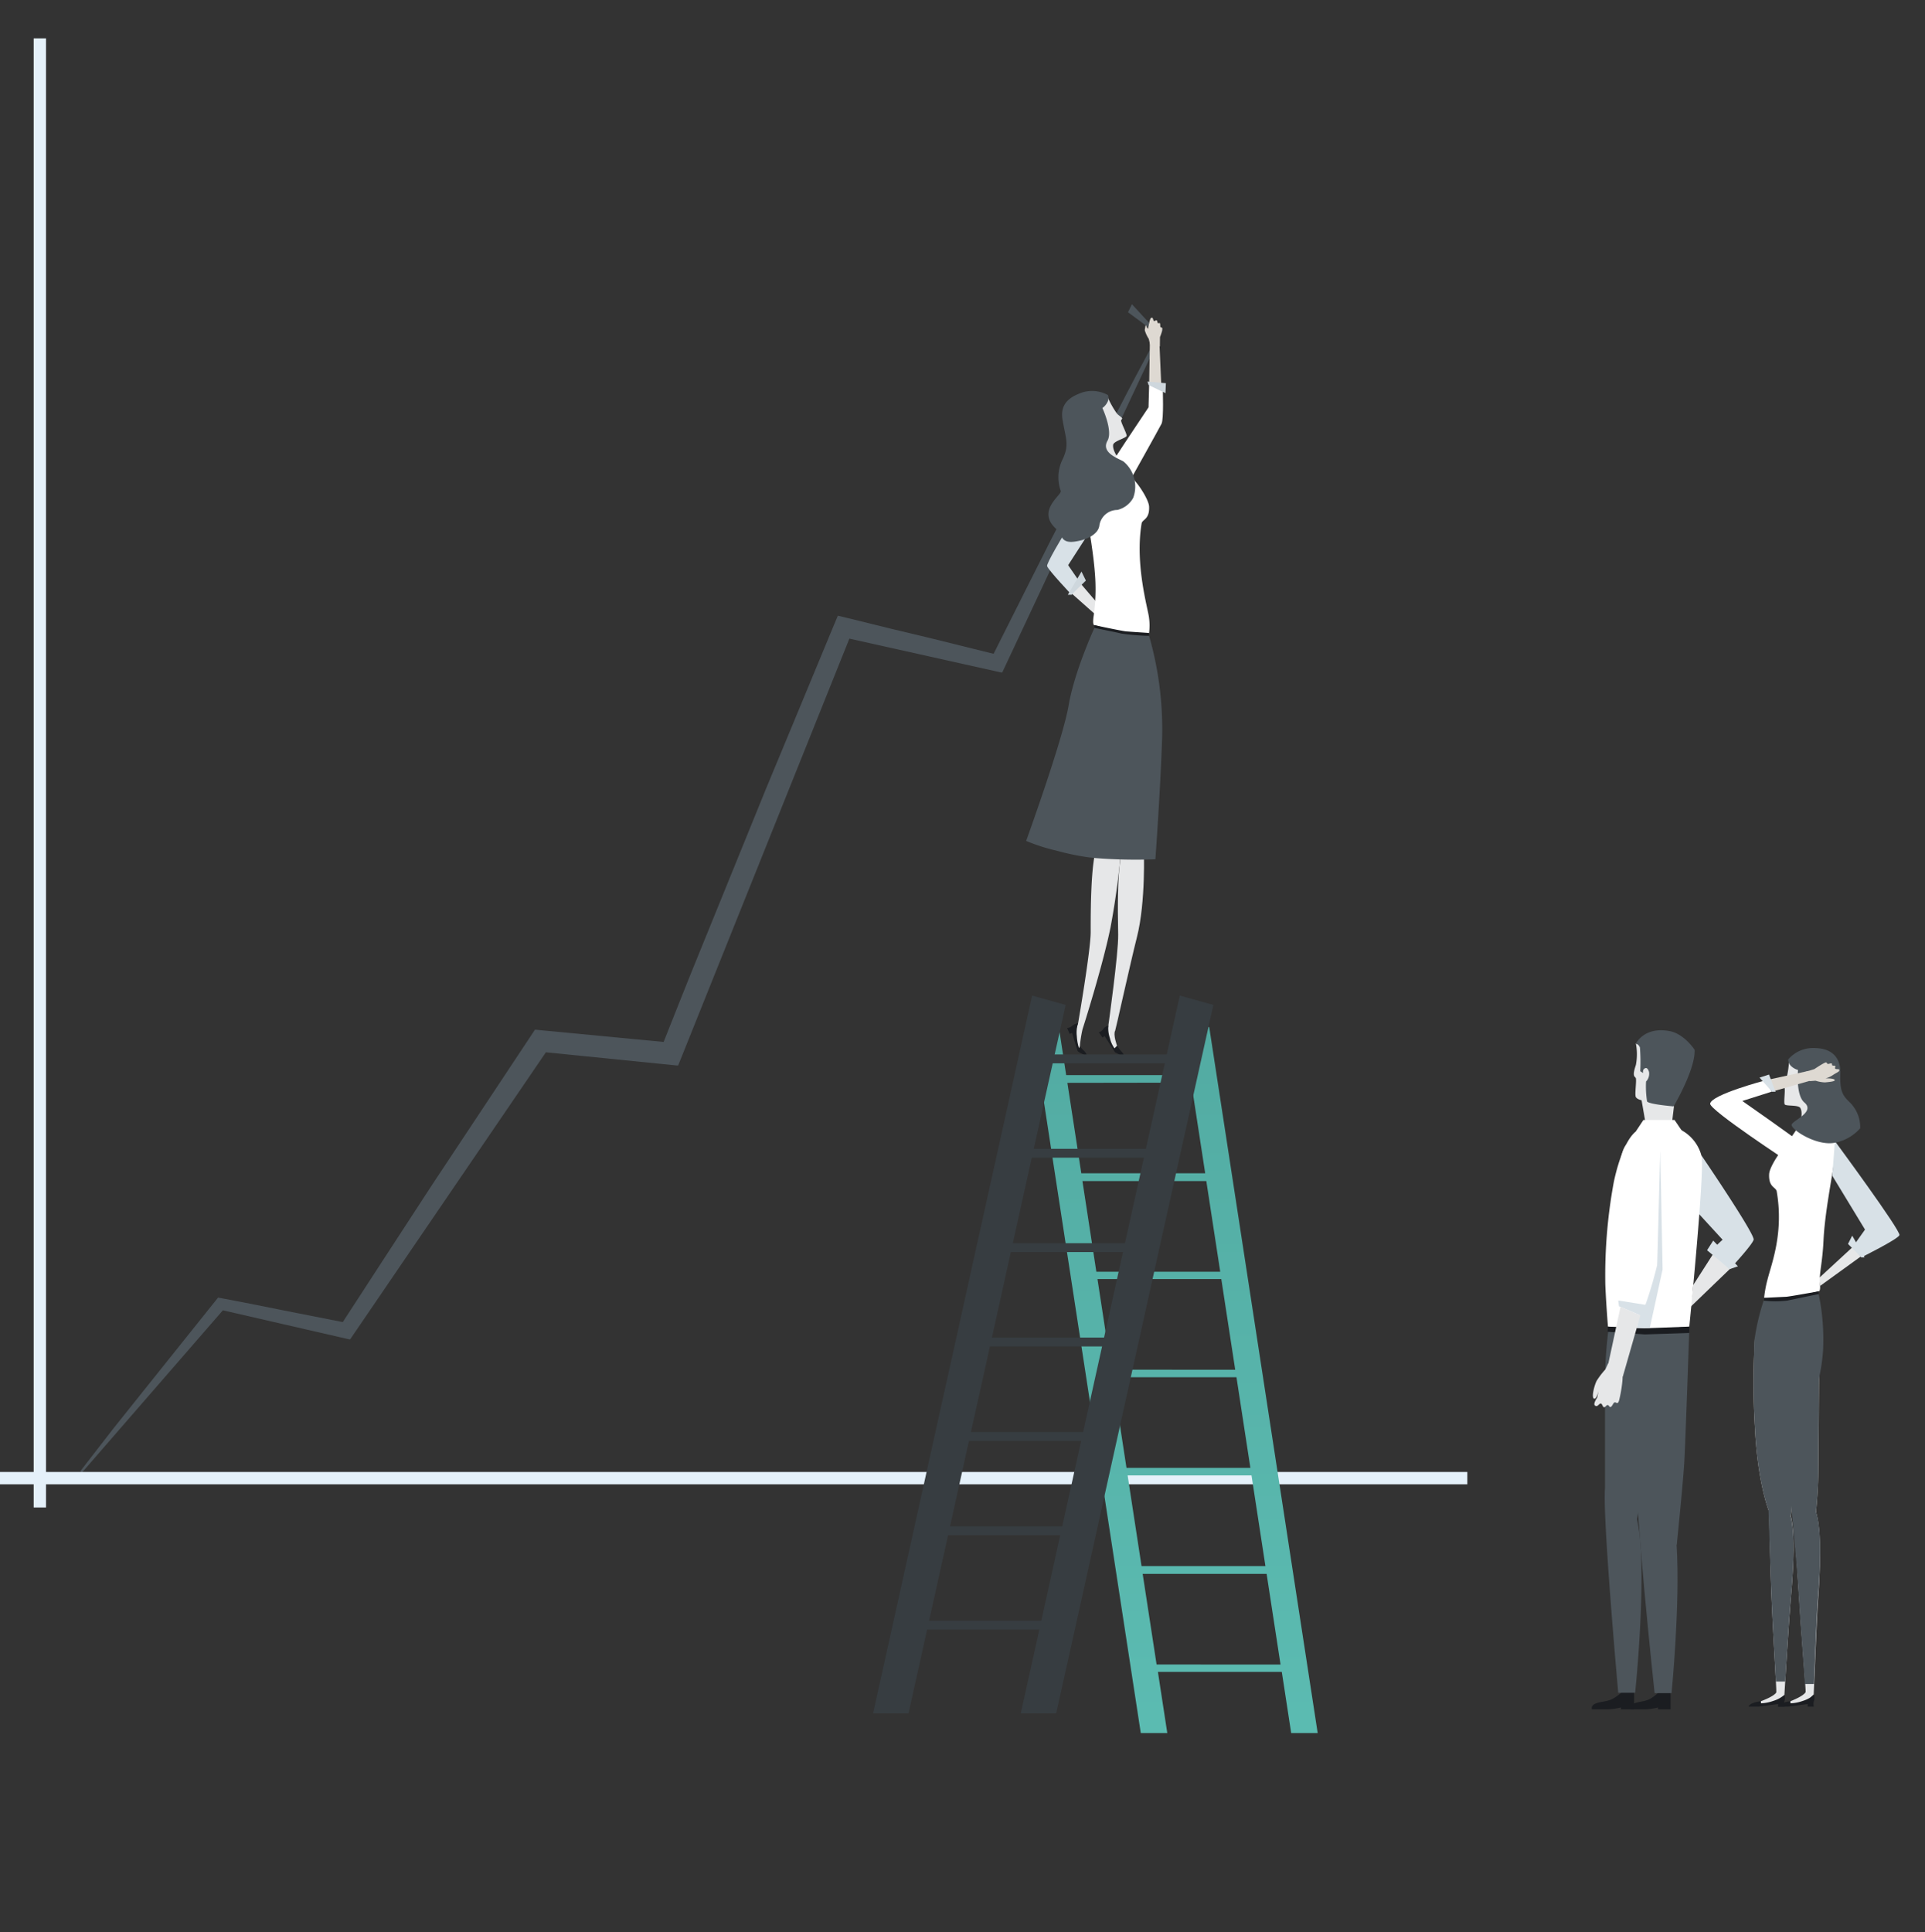 <svg id="asset_holding" data-name="asset holding" xmlns="http://www.w3.org/2000/svg" xmlns:xlink="http://www.w3.org/1999/xlink" viewBox="0 0 305.78 306.88"><rect x="0" y="0" width="305.78" height="306.88" fill="#333333" stroke="none"/><defs><style>.cls-1{fill:#4d555b;}.cls-2{fill:#e5f1fa;}.cls-3{fill:#e6e7e8;}.cls-4{fill:#d8e1e7;}.cls-5{fill:#ced7dd;}.cls-6{fill:#fff;}.cls-7{fill:#1b1d21;}.cls-8{fill:#ded9d2;}.cls-9{fill:url(#linear-gradient);}.cls-10{fill:#373d41;}</style><linearGradient id="linear-gradient" x1="186.64" y1="385.78" x2="186.64" y2="53.05" gradientUnits="userSpaceOnUse"><stop offset="0" stop-color="#60c4b9"/><stop offset="0.27" stop-color="#5dbeb4"/><stop offset="0.62" stop-color="#54aea5"/><stop offset="1" stop-color="#46948d"/></linearGradient></defs><title>assetholding-co</title><path class="cls-1" d="M12.75,233.7,18,226.92l5.36-6.71,10.72-13.4.56-.7,1,.19c3.4.62,6.78,1.33,10.17,2l10.16,2-2.3.9,7.52-11.57,7.54-11.57,15.25-23,1-1.51,1.85.18,20.95,2-3.25,2c2.26-5.66,4.48-11.34,6.8-17l6.89-16.94,3.44-8.46,3.51-8.45,7-16.88.92-2.2,2.25.54c4,1,8.07,2,12.11,2.94l12.11,3-2.58,1.26,6.72-13.37,3.37-6.68,3.44-6.65,6.89-13.29c2.27-4.45,4.64-8.84,7-13.25l.32.15-25.43,54.18-.08.18-.2,0-24.32-5.42.32-.17L107.82,169l-.09.24-.26,0-20.94-2.11.29-.14L55.72,212.6l-.09.14-.17,0-20.19-4.64.22-.07L13,233.93Z"/><rect class="cls-2" x="5.35" y="6.09" width="1.96" height="233.36"/><rect class="cls-2" x="115.42" y="118.11" width="1.96" height="233.36" transform="translate(351.19 118.39) rotate(90)"/><polygon class="cls-3" points="171.64 92.68 176.56 98.43 176.38 99.73 170.3 94.33 171.64 92.68"/><path class="cls-4" d="M175.33,74.59s-9.28,14.61-9,15.34,3.89,4.54,3.89,4.54l1.45-1.79-2-2.91,5.95-9.23Z"/><polygon class="cls-5" points="170.19 94.47 172.49 92.22 171.79 90.79 169.62 94.47 170.19 94.47"/><path class="cls-3" d="M175.94,63.06a14.72,14.72,0,0,0,1.47,2.62c.24.29.77.58.83.75s-.19.24-.16.4c.06.46.89,2,.88,2.38s-2,.81-2.14,1.43c-.17,1.16,1.39,2.88,1.39,2.88l-1.3,2.11-2.51-3.25-1.08-6Z"/><path class="cls-6" d="M173.87,99.3s-.35.15-.18-1.25a30.29,30.29,0,0,0,.23-7c-.47-6.21-2.56-14.73-1.9-15.85.43-.74,3.62-2.39,3.62-2.39l2.07-.09s2,3,2.77,3.91,2,2.88,2.05,3.83c.09,2.09-1.07,2-1.19,2.69-1.1,6.64,1.07,13.73,1.18,15a8.93,8.93,0,0,1,0,2.43l-3.26.23Z"/><path class="cls-3" d="M177.44,166.12s-.66-1.8-.3-2.4c.08-.15,2.39-10.64,3.46-14.87,1.43-5.63,1.09-13.91,1.09-13.91s-2.09-2.17-2.6-1.62c-1.11,1.18-1.7,4.67-1.47,15.14.06,2.89-1.56,14.43-1.56,14.43l-.24,1.77,1.21,2.2Z"/><path class="cls-7" d="M176.06,162.89s-.65.24-.82.58a1.27,1.27,0,0,1-.7.5l.59.84.33-.24,1.65,2.57,1.43.74s.1-.29-.37-.82a9.42,9.42,0,0,1-.73-.94l-.41.4a4.47,4.47,0,0,1-.72-1.6A4.89,4.89,0,0,1,176.06,162.89Z"/><path class="cls-3" d="M171.53,166.2a19.76,19.76,0,0,1,.43-2.73c.15-.43,3.22-10.13,4.44-16.15a122.51,122.51,0,0,0,1.72-12.91s-2.59-2-3.11-1.45c-1.13,1.16-1.79,4.64-1.76,15.11,0,2.89-2,14.48-2,14.48l-.56,1.66.73,2.6Z"/><path class="cls-7" d="M171.23,162.55a1.76,1.76,0,0,0-.92.4,1.28,1.28,0,0,1-.8.34l.41.94.37-.16s.79,2.61.87,2.85,1.44.78,1.44.78.08-.3-.42-.8a6.24,6.24,0,0,1-.65-.7l-.14.3a8,8,0,0,1-.34-1.9A5,5,0,0,1,171.23,162.55Z"/><path class="cls-8" d="M181.69,134.94a46.24,46.24,0,0,0,1.57-10.25,68.11,68.11,0,0,0,.09-10.64H177s.75,12,.76,15.4a45.47,45.47,0,0,0,.55,6.56Z"/><path class="cls-7" d="M173.84,99.73l0-.43s4.66,1,5.14,1l3.52.25V101a17,17,0,0,1-3.6,0Z"/><path class="cls-1" d="M182.53,101a37,37,0,0,1-4.4-.36c-1-.26-4.29-.89-4.29-.89s-3.18,6.9-4.1,12.33S163,133.57,163,133.57a28.76,28.76,0,0,0,4.83,1.55h0a38.9,38.9,0,0,0,5.07,1.06l1.26.13h0a81.36,81.36,0,0,0,9.37.18s.83-11.34,1.08-19.67A53.73,53.73,0,0,0,182.53,101Z"/><path class="cls-6" d="M179.13,77s4.92-8.79,5.38-9.7c.37-.72.19-5.62.19-5.62l-2.16-.58-.1,3.6s-7.58,11.3-7.59,11.65,3.21,1.61,3.62,2.79S178.93,77.6,179.13,77Z"/><polygon class="cls-8" points="184.46 61.04 184.17 54.49 182.66 53.98 182.54 61.11 184.46 61.04"/><polygon class="cls-5" points="185.2 60.87 185.13 62.45 182.45 61.16 182.27 60.61 185.2 60.87"/><path class="cls-8" d="M184.26,53.53a5.83,5.83,0,0,0,.36-1.17c.1-.58-.33-.1-.32-.64,0-.87-.34,0-.46-.61s-.45.17-.61-.23-.07-.39-.29-.41-.3.47-.45,1a2.22,2.22,0,0,0-.1.75.82.82,0,0,1-.28-.37l0-.95c0,.31-.29,1.36-.26,1.58a5.19,5.19,0,0,0,.63,1.35l.21.9,1.55.3Z"/><path class="cls-1" d="M176,62.76a5.21,5.21,0,0,0-4.71-.18c-2.14.88-2.82,2.26-2.51,4.09.53,3.08,1.11,4,0,6.31a6.42,6.42,0,0,0-.28,5c.19.67-4.09,3.23-.55,6.19.75.63.46,2.15,2.68,1.87s3.86-1.3,4-2.57A2.9,2.9,0,0,1,177.48,81,3.9,3.9,0,0,0,180,79.09a5.16,5.16,0,0,0-1.46-5.72c-.41-.41-3.79-1.31-2.62-3.36.89-1.57-.81-5.2-.81-5.2a2.55,2.55,0,0,0,.87-1.08A1.46,1.46,0,0,0,176,62.76Z"/><polygon class="cls-1" points="182.37 51.96 179.18 49.6 179.8 48.32 182.54 51.3 182.37 51.96"/><path class="cls-9" d="M187.87,163.13l1.18,7.64H169.36l-1.17-7.64H164l17.21,112.15h4.21l-1.49-9.72h19.68l1.49,9.72h4.21L192.08,163.13Zm1.36,8.84,2.21,14.39H171.76L169.55,172Zm-10.29,61.19-2.21-14.4h19.68l2.21,14.4Zm19.86,1.2,2.21,14.4H181.33l-2.21-14.4Zm-22.26-16.8-2.21-14.39H194l2.21,14.4ZM174.15,202l-2.21-14.4h19.68l2.21,14.4Zm9.57,62.39L181.51,250H201.2l2.21,14.4Z"/><polygon class="cls-10" points="169.28 159.62 163.95 158.14 138.69 272.15 144.32 272.15 169.28 159.62"/><rect class="cls-10" x="144" y="257.44" width="23.49" height="1.41"/><rect class="cls-10" x="147.38" y="242.45" width="23.49" height="1.41"/><rect class="cls-10" x="150.76" y="227.46" width="23.49" height="1.41"/><rect class="cls-10" x="154.14" y="212.46" width="23.49" height="1.41"/><rect class="cls-10" x="157.52" y="197.47" width="23.49" height="1.41"/><rect class="cls-10" x="160.9" y="182.48" width="23.49" height="1.41"/><rect class="cls-10" x="164.28" y="167.49" width="23.49" height="1.41"/><polygon class="cls-10" points="192.74 159.62 187.41 158.14 162.15 272.15 167.78 272.15 192.74 159.62"/><path class="cls-3" d="M259.85,165.74a9,9,0,0,1,0,3.44c-.66,1.92-.11,1.79,0,2.08.13.52-.21,2.63,0,3s.91.51.91.51l.71,4.09,3.9,1.37.54-4.55-1.49-8.32Z"/><path class="cls-1" d="M269.18,166.74c.18,3.08-3.33,9-3.33,9s-4-.33-4.22-.8a15.23,15.23,0,0,1-.16-3.15,1.77,1.77,0,0,0,.47-1.54c-.25-.77-.57-.58-.57-.58-.5.12-.37.77-.37.77l-.45-.29a30.18,30.18,0,0,0-.05-3.74.94.94,0,0,0-.65-.64s1.31-2.73,5.3-2C267.51,164.17,269.18,166.74,269.18,166.74Z"/><polygon class="cls-3" points="272.43 198.71 268.98 204.09 268.54 207.58 274.76 201.59 272.43 198.71"/><path class="cls-7" d="M259.57,269.33v2.19h-2.09v-.3a10.57,10.57,0,0,1-2.2.3h-2.4s-.21-.42.32-.79c.68-.47,2.11-.39,3-.91a6.94,6.94,0,0,0,1.51-1.12h1.84Z"/><path class="cls-7" d="M265.37,269.33v2.19h-2v-.3a9.54,9.54,0,0,1-2.08.3H259a.65.65,0,0,1,.3-.79c.65-.47,2-.39,2.86-.91a6.61,6.61,0,0,0,1.43-1.12h1.74Z"/><path class="cls-1" d="M265.52,268.94h-2.69s-3.53-32.81-2.51-33.13,5.39,0,6,9.5S265.52,268.94,265.52,268.94Z"/><path class="cls-1" d="M260.37,242.08s-1.45-13.4-1.8-20.19a72.62,72.62,0,0,1,0-10.28l9.76-.26s-.59,17.67-.79,21-1.19,13-1.19,13Z"/><path class="cls-1" d="M264.1,211.58l-8.6-.43a73,73,0,0,0-.55,10.26c0,6.8,0,15,0,15v0c-.4,4.63,2.1,32.47,2.1,32.47h2.69s1.49-14.13.84-23.63a26,26,0,0,0-.55-3.93c.11-.73.92-6.61,1.27-9.68C261.66,228.43,264.1,211.58,264.1,211.58Z"/><path class="cls-4" d="M270.25,183.5s8.55,12.56,8.31,13.42-3.8,4.68-3.8,4.68a33,33,0,0,1-3-2.82,25.05,25.05,0,0,1,1.87-1.86l-4.42-4.82Z"/><polygon class="cls-4" points="274.76 201.59 276.06 201.14 272.14 197.06 271.16 198.59 274.76 201.59"/><path class="cls-6" d="M268.34,210.72s2.56-25.48,1.91-27.22a6.48,6.48,0,0,0-2.75-3.74c-.89-.49-.8-.94-1.56-1.22-2.45-.89-3.51-.2-4.65.06-.35.08-.76.66-1.19.94-2.27,1.47-3.53,7.09-3.77,8.31A81.54,81.54,0,0,0,255,204.08c.14,3.3.42,6.64.42,6.64l5.78.6Z"/><polygon class="cls-7" points="268.34 211.73 268.34 210.72 261.21 210.99 255.43 210.72 255.36 211.54 261.27 211.96 268.34 211.73"/><polygon class="cls-6" points="267.05 179.45 266 177.9 261.05 177.9 259.85 179.71 265.09 180.21 267.05 179.45"/><polygon class="cls-4" points="263.73 182.88 262.69 197.65 260.01 210.94 262.06 210.96 264.1 201.64 263.73 182.88"/><path class="cls-6" d="M262.2,181.91l1.53.22s-.43,17.51-.5,18.84a64,64,0,0,1-2.14,7.07l-3.68-.45,1.24-6.16-1.38-15.67s.08-3.09,1.23-4.13S262.2,181.91,262.2,181.91Z"/><polygon class="cls-4" points="261.57 209.34 262.17 207.39 257.05 206.57 257.17 207.49 261.57 209.34"/><polygon class="cls-3" points="260.57 208.92 257.78 218.65 255.49 216.54 257.41 207.59 260.57 208.92"/><path class="cls-3" d="M255,217.53a12.31,12.31,0,0,0-1.37,1.79c-.38.72-.91,2.79-.38,2.85s.89-2.25.89-2.25l-.43,2.07s-.7,1-.36,1.26.51-.08.74-.24c.53-.4.4,1,1,.34s.47.87,1.13-.32c.42-.75.63.35.95-.53a20.6,20.6,0,0,0,.55-3.23l.16-3.12-2.42.39Z"/><path class="cls-3" d="M284.18,168.55a14.55,14.55,0,0,1-.47,3c-.12.36-.52.81-.52,1s.26.16.29.32c.1.45-.15,2.18,0,2.53s2.2.05,2.5.6c.57,1-.3,3.19-.3,3.19l1.95,1.53,1.23-3.92-1.09-6Z"/><polygon class="cls-3" points="294.33 198.04 288.92 203.03 289.14 204.24 295.57 199.59 294.33 198.04"/><path class="cls-6" d="M288.87,205.11s.35.16.22-1.23c-.15-1.58.4-3.22.57-6.86.29-6.21,2.47-14.65,1.81-15.76-.43-.74-3.63-2.37-3.63-2.37l-2.06-.08s-2,3-2.76,3.92-2,2.89-2,3.84c-.07,2.09,1.08,1.94,1.21,2.69,1.13,6.63-.82,11.42-1.47,14a18.79,18.79,0,0,0-.54,2.92l3.25.3Z"/><path class="cls-3" d="M279.7,270.23s2.17-.78,2.46-1.42c.07-.15-.55-9.6-.79-15.73-.21-5.45-.37-13-.37-13s2.16-1.58,2.66-1c1.08,1.21,1.73,4.66.78,15.08-.26,2.87-1,15.1-1,15.1l-1.3,1.21-2.6.45Z"/><path class="cls-7" d="M283.45,269.21a1.69,1.69,0,0,1,0,1,1.33,1.33,0,0,0,0,.87h-1v-.41l-3.07.41h-1.61s0-.31.7-.57a4.59,4.59,0,0,1,1.25-.28v.33a6.41,6.41,0,0,0,1.94-.38A4.89,4.89,0,0,0,283.45,269.21Z"/><path class="cls-3" d="M284.39,270.23s2.16-.82,2.43-1.47c.07-.15-.73-9.58-1.09-15.71-.31-5.44-1-13.2-1-13.2s2.5-1.64,3-1.09c1.1,1.19,1.82,4.83,1.07,15.26-.21,2.88-.7,15.12-.7,15.12l-1.28,1.24-2.58.49Z"/><path class="cls-7" d="M288.14,269.21a1.69,1.69,0,0,1,0,1,1.33,1.33,0,0,0,0,.87h-1v-.41l-3.07.41h-1.61s0-.31.7-.57a4.59,4.59,0,0,1,1.25-.28v.33a6.36,6.36,0,0,0,1.94-.38A4.89,4.89,0,0,0,288.14,269.21Z"/><path class="cls-8" d="M281,240.05s-1.82-4.38-2.25-13.48a115.76,115.76,0,0,1,0-13.87l6.35.28s-.09,15.71-.13,20.1a74.47,74.47,0,0,1-.6,8.52Z"/><path class="cls-8" d="M284.88,240.49a78.72,78.72,0,0,1-1.49-13.43c-.43-9.1-.77-13.92-.77-13.92l6.36.28s-.09,15.71-.13,20.1a77.23,77.23,0,0,1-.6,8.52Z"/><path class="cls-4" d="M291.47,181.26S302,195.54,301.72,196.2s-6.05,3.52-6.05,3.52L294.34,198l1.91-2.69-5.2-8.56Z"/><polygon class="cls-4" points="295.67 199.72 293.55 197.59 294.22 196.27 296.19 199.73 295.67 199.72"/><path class="cls-1" d="M284.05,168.28a5.23,5.23,0,0,1,4.35-1.8c3.13.1,4,2.09,3.93,4-.11,2.91.44,3.55,1.33,4.45a5.59,5.59,0,0,1,1.83,4.28,7.13,7.13,0,0,1-4.25,2.34c-2.92.42-6.93-2.26-6.63-2.95s3.77-2,2-3.49c-1.38-1.16-1-5.16-1-5.16a2.48,2.48,0,0,1-1.19-.71A1.46,1.46,0,0,1,284.05,168.28Z"/><path class="cls-6" d="M284.47,184.8s-12.93-8.47-12.82-9.49c.15-1.43,8.78-3.71,8.78-3.71l1,1.8-4.67,1.48s8.82,6.16,9,6.46-.34,2.07-.19,3.31S284.91,185.24,284.47,184.8Z"/><polygon class="cls-8" points="280.98 171.48 287.26 170.11 288.2 171.47 281.47 173.4 280.98 171.48"/><path class="cls-8" d="M288.39,171.66a5.47,5.47,0,0,0,1.5.27c.53-.05,1.73-.14,1.54-.41s-1.45-.23-1.45-.23a3.77,3.77,0,0,0,1.19-.54c.47-.33,1.06-.53,1-.76s0-.13-.49-.18.19-.57-.4-.54.11-.54-.73-.3c-.52.15-.18-.4-.71-.15s-1.64,1-1.64,1l-1.46.45.75,1.46Z"/><polygon class="cls-4" points="281 170.68 279.5 171.17 281.47 173.4 282.04 173.42 281 170.68"/><path class="cls-1" d="M288.47,240.13c.16-1.61.36-4.06.38-6.61,0-4.39.13-20.1.13-20.1l-6.36-.28s.34,4.82.77,13.92a102,102,0,0,0,1,10.95h0s1,9.6,1.31,15c.28,4.83.84,11.7,1,14.48h1.43c.14-3.42.47-11.28.63-13.51C289.39,246.13,289.11,242.13,288.47,240.13Z"/><path class="cls-1" d="M288.89,205.55a35.22,35.22,0,0,1,.69,9.09,28.73,28.73,0,0,1-1,5.68l-9.54-.47a35.1,35.1,0,0,1-.33-7.15,35.66,35.66,0,0,1,1.44-6.1l5.4-.68Z"/><path class="cls-7" d="M288.89,205.55l0-.44s-4.67.85-5.15.87l-3.52.17v.45a16.94,16.94,0,0,0,3.6,0Z"/><path class="cls-1" d="M285.1,213l-6.35-.28a115.76,115.76,0,0,0,0,13.87c.38,8,1.81,12.29,2.17,13.27.08,2.34.28,8.84.45,13.24s.56,10.92.72,14h1.49c.22-3.64.67-10.83.86-12.94.67-7.35.54-11.22,0-13.3a75,75,0,0,0,.5-7.73C285,228.69,285.1,213,285.1,213Z"/></svg>